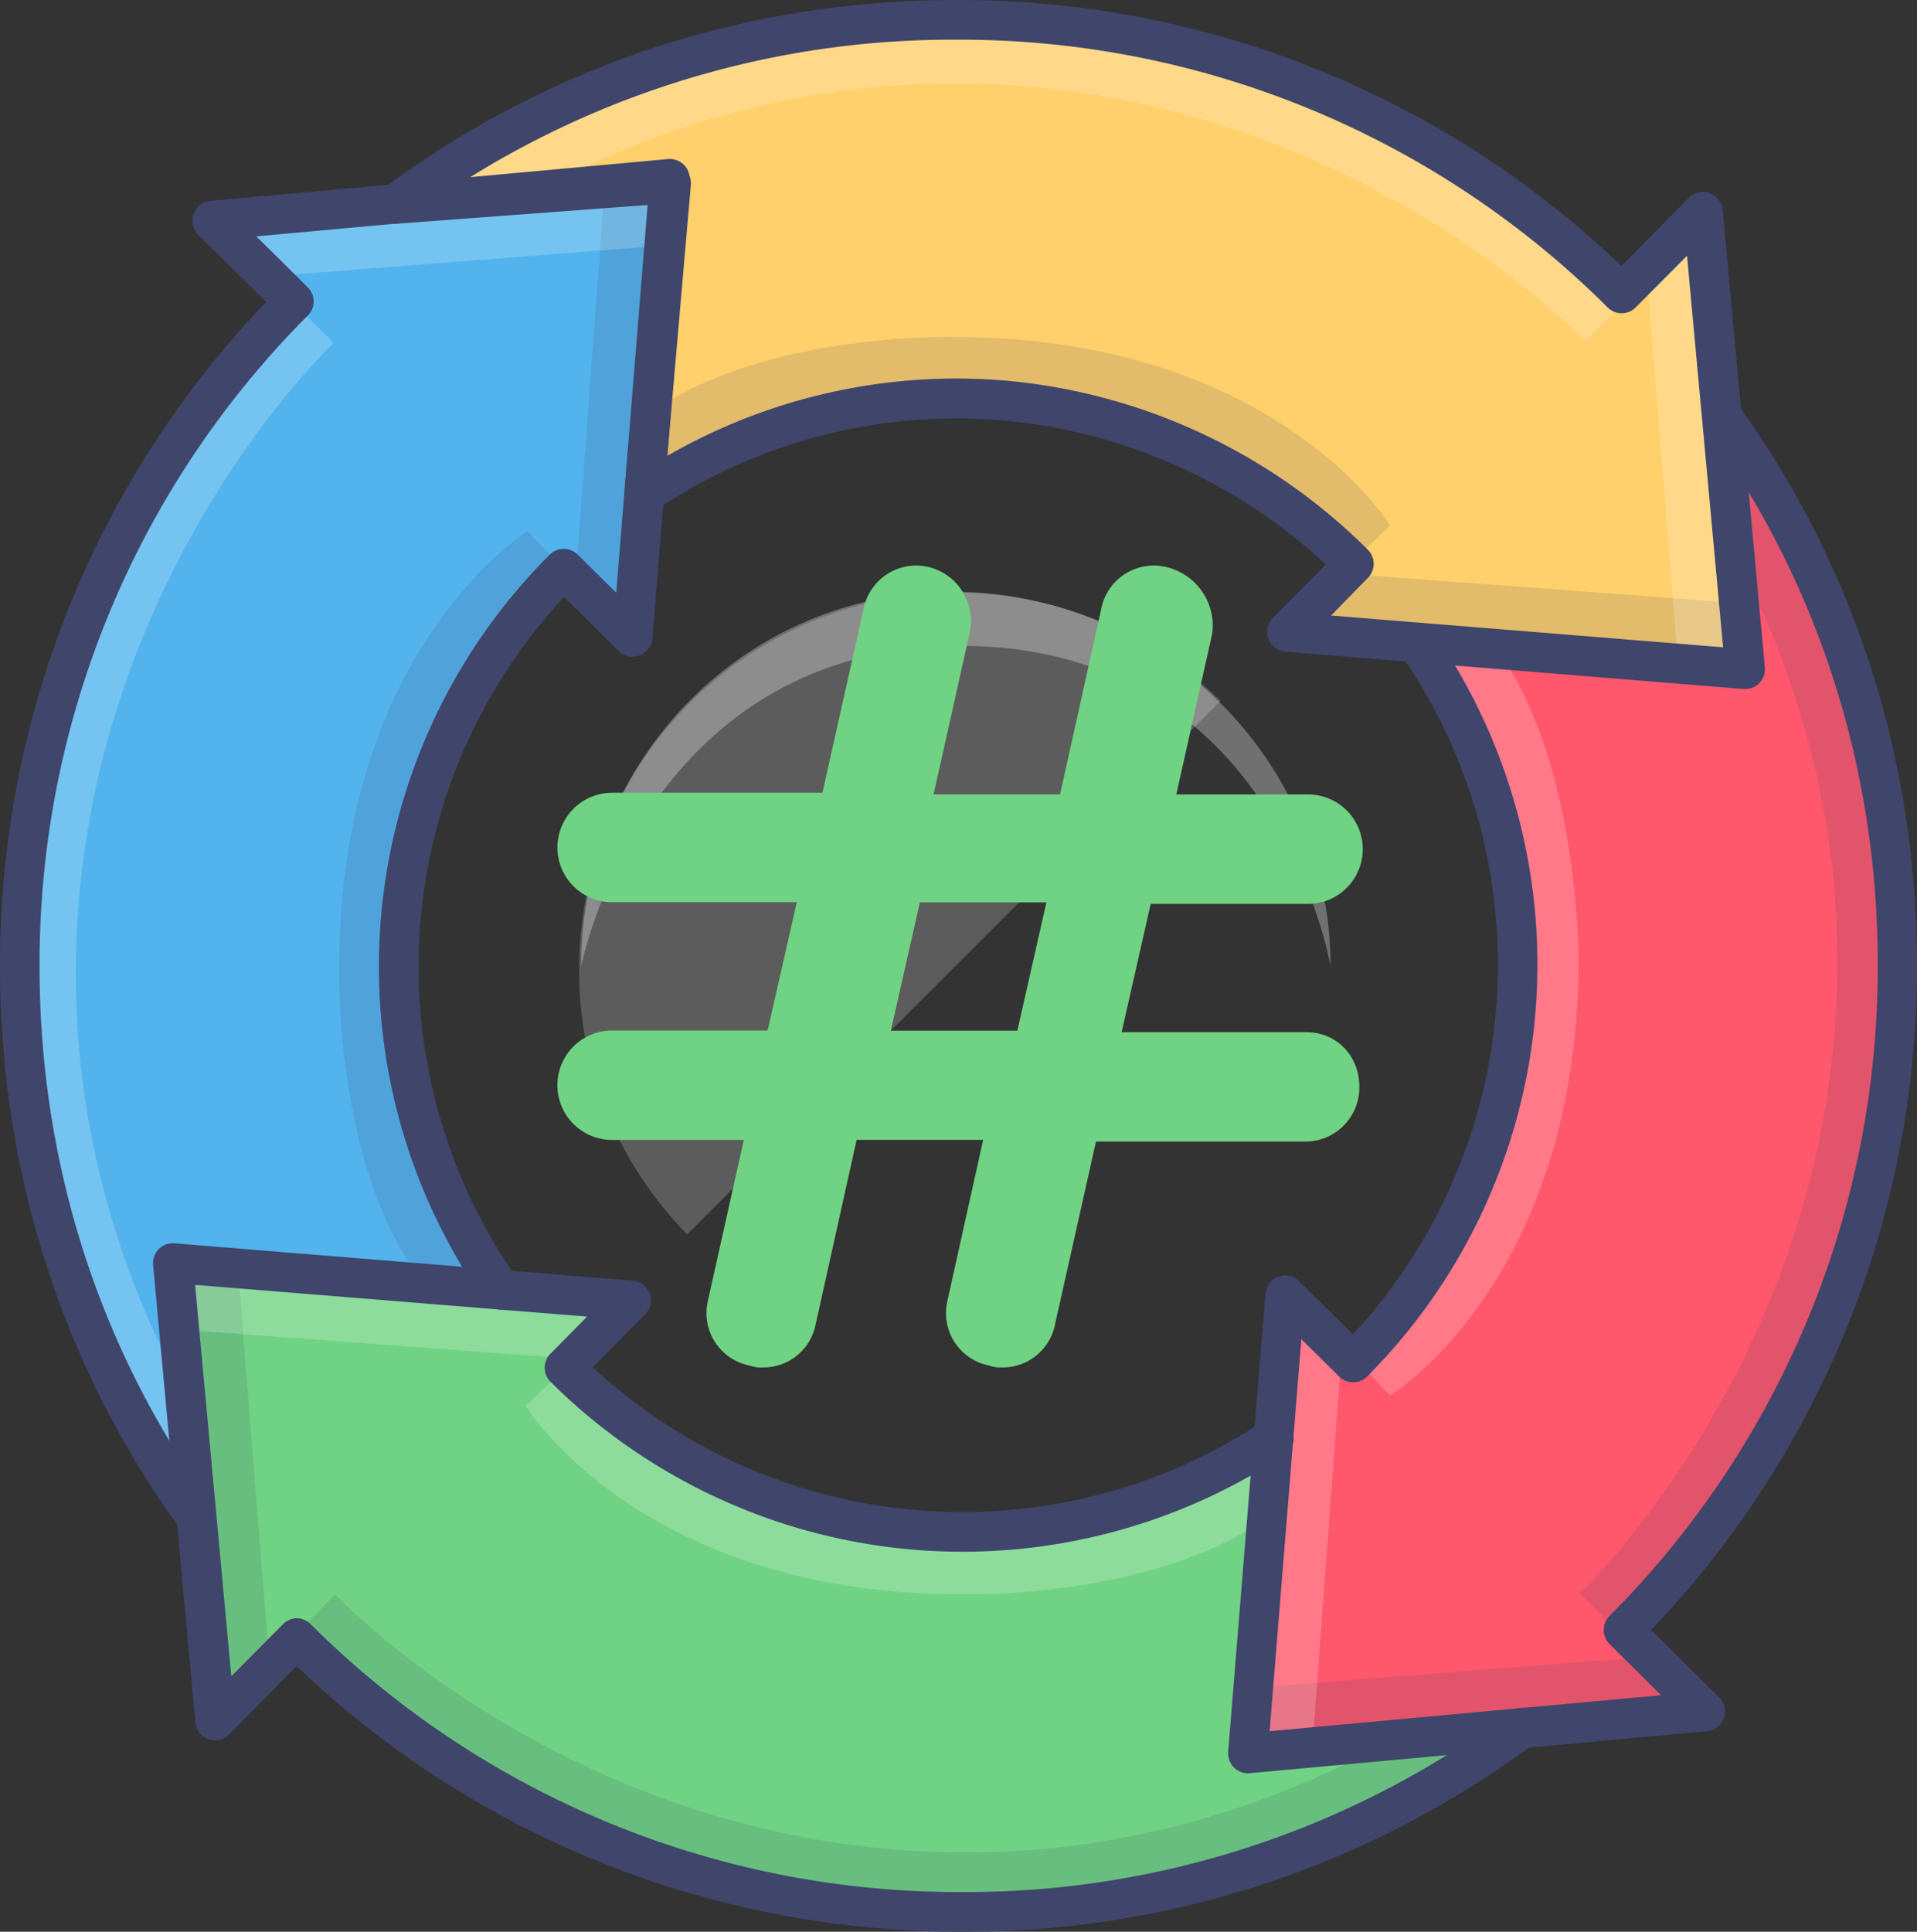 <?xml version="1.0" encoding="UTF-8"?> <svg xmlns="http://www.w3.org/2000/svg" id="Layer_1" data-name="Layer 1" viewBox="0 0 483.15 486.76"><rect x="0" y="0" width="483.15" height="486.76" fill="#333333" stroke="none"/><defs><style>.cls-1{fill:#53b4ed;}.cls-2{fill:#70d383;}.cls-3{opacity:0.15;}.cls-4{fill:#3f456b;}.cls-5{fill:#ff576b;}.cls-6{fill:#ffd06b;}.cls-7{opacity:0.2;}.cls-8{fill:#fff;}.cls-9{opacity:0.3;}</style></defs><g id="Colors"><path class="cls-1" d="M184.35,57.3,175,172.73l-17.34-17.16a141.86,141.86,0,0,0,0,200.62l.19.19L90.16,424.05C44.48,378.37,20.52,319.44,20.5,255.92A236.16,236.16,0,0,1,89.64,88.26L69,67.85Z" transform="translate(-15.53 -12.24)"></path><path class="cls-2" d="M59.09,330.51l115.44,9.4-16.79,17c55.44,55.22,145.36,55.25,201.19-.58L426.6,424c-45.68,45.68-105,70-168.51,70-63.29,0-123-24.35-167.84-68.95l-20.51,20.7Z" transform="translate(-15.53 -12.24)"></path><g class="cls-3"><path class="cls-4" d="M100,414s61,65,159,65,158.5-66.75,158.5-66.75L425,424s-54,70-167,70S90,424,90,424Z" transform="translate(-15.53 -12.24)"></path></g><path class="cls-5" d="M330.07,454.07l9.4-115.44,17.14,17a142.09,142.09,0,0,0-.34-200.95h0v-.05L423.89,87c45.68,45.68,69.83,104.8,69.85,168.33A236.27,236.27,0,0,1,424.69,423l20.66,20.46Z" transform="translate(-15.53 -12.24)"></path><path class="cls-6" d="M177.89,136.67c55.44-37.35,130.12-30.91,178.92,17.7l-16.92,17.08,115.44,9.4L444.71,65.58,424.24,86.26a236.29,236.29,0,0,0-167.78-69c-51.54,0-100.23,16-141.16,46.38l69.39-5.2Z" transform="translate(-15.53 -12.24)"></path><g class="cls-7"><path class="cls-8" d="M257,18.25c-68.12,0-114.79,25.44-141.13,45.65,10.64-.4,21.66-1.89,32.38-2.08C175.1,46.88,211.72,33.25,256,33.25c98,0,159,65,159,65l10-10S370,18.25,257,18.25Z" transform="translate(-15.53 -12.24)"></path></g><g class="cls-7"><path class="cls-8" d="M19.63,256.63c0,68.12,25.43,114.79,45.64,141.12-.39-10.64-1.88-21.66-2.08-32.38-14.94-26.84-28.56-63.46-28.56-107.74,0-98,65-159,65-159l-10-10S19.63,143.63,19.63,256.63Z" transform="translate(-15.53 -12.24)"></path></g><g class="cls-3"><path class="cls-4" d="M493.63,255.75c0-68.12-25.44-114.79-45.65-141.12.4,10.64,1.89,21.66,2.08,32.38,14.94,26.84,28.57,63.46,28.57,107.74,0,98-65,159-65,159l10,10S493.63,368.75,493.63,255.75Z" transform="translate(-15.53 -12.24)"></path></g><g class="cls-3"><polygon class="cls-4" points="59.99 319.99 68.14 421.98 54.16 434 43.68 318.67 59.99 319.99"></polygon></g><g class="cls-3"><polygon class="cls-4" points="315.9 425.27 417.9 417.27 429.9 431.27 314.54 441.57 315.9 425.27"></polygon></g><g class="cls-3"><polygon class="cls-4" points="439.41 152.05 337.37 144.45 325.43 158.5 440.82 168.35 439.41 152.05"></polygon></g><g class="cls-7"><path class="cls-8" d="M158,357l-10,9.5S177,414,258,414c0,0,47.82,1.28,76.91-19.36v-19s-34.23,22.56-77.57,22.56S178,377,158,357Z" transform="translate(-15.53 -12.24)"></path></g><g class="cls-7"><polygon class="cls-8" points="422.86 166.67 414.71 64.69 428.69 52.67 439.17 168 422.86 166.67"></polygon></g><g class="cls-3"><path class="cls-4" d="M355.91,154.15l10-9.5s-29-47.5-110-47.5c0,0-47.82-1.28-76.91,19.36v19S213.23,113,256.57,113,335.91,134.15,355.91,154.15Z" transform="translate(-15.53 -12.24)"></path></g><g class="cls-3"><polygon class="cls-4" points="152.57 44.82 144.98 146.86 159.03 158.8 168.87 43.41 152.57 44.82"></polygon></g><g class="cls-3"><path class="cls-4" d="M158,156.09l-9.5-10s-47.5,29-47.5,110c0,0-1.28,47.82,19.36,76.91h19s-22.56-34.23-22.56-77.57S138,176.09,158,156.09Z" transform="translate(-15.53 -12.24)"></path></g><g class="cls-7"><polygon class="cls-8" points="330.72 440.7 338.31 338.66 324.27 326.72 314.42 442.11 330.72 440.7"></polygon></g><g class="cls-7"><path class="cls-8" d="M356.39,353.91l9.5,10s47.5-29,47.5-110c0,0,.25-48.82-20.39-77.91l-19-2s23.61,37.23,23.61,80.57S376.39,333.91,356.39,353.91Z" transform="translate(-15.53 -12.24)"></path></g><g class="cls-7"><polygon class="cls-8" points="44.96 334.98 146.99 342.57 158.94 328.53 43.55 318.68 44.96 334.98"></polygon></g><g class="cls-7"><polygon class="cls-8" points="168.47 61.76 66.47 69.76 54.47 55.76 169.82 45.45 168.47 61.76"></polygon></g><g class="cls-9"><path class="cls-8" d="M162,255.78c0-52.16,41.28-94.44,93.44-94.44s95.44,42.28,95.44,94.44c0,0-13.63-82-94.83-80.78C177.48,176.16,162,255.78,162,255.78Z" transform="translate(-15.53 -12.24)"></path></g><g class="cls-7"><path class="cls-8" d="M188.72,323.28A95.06,95.06,0,0,1,323.15,188.85Z" transform="translate(-15.53 -12.24)"></path></g></g><g id="Lines"><path class="cls-4" d="M65,399.64a5,5,0,0,1-4-2.07c-29.73-41-45.46-90-45.47-141.65A241,241,0,0,1,82.6,88.33L65.51,71.41a5,5,0,0,1,3.06-8.54L183.9,52.32a5,5,0,0,1,5.44,4.52h0a6.17,6.17,0,0,1,0,.86l-9.4,115.44a5,5,0,0,1-8.5,3.15l-13.73-13.6a136.71,136.71,0,0,0-11.88,171.68,5,5,0,0,1-8.19,5.74A146.74,146.74,0,0,1,154.08,152a5,5,0,0,1,7.06,0l9.7,9.6,8-98.8-98.72,9,13,12.86a5,5,0,0,1,0,7.07h0A231.14,231.14,0,0,0,25.5,255.92c0,49.53,15.08,96.49,43.57,135.78a5,5,0,0,1-4,7.94Z" transform="translate(-15.53 -12.24)"></path><path class="cls-4" d="M258,499c-63.12,0-122.47-23.72-167.71-66.92l-17,17.19a5,5,0,0,1-8.53-3.06L54.12,331a5,5,0,0,1,4.49-5.47,4.82,4.82,0,0,1,.93,0L175,334.93a5,5,0,0,1,3.14,8.5l-13.21,13.35a137.23,137.23,0,0,0,168.9,13.66,5,5,0,1,1,5.52,8.34h0a147.23,147.23,0,0,1-185.08-18.37,5,5,0,0,1,0-7.06L163.5,344l-98.8-8,9.12,98.63,13-13.09A5,5,0,0,1,90.23,420a5.07,5.07,0,0,1,3.55,1.45A231.28,231.28,0,0,0,258,489h.07a230.15,230.15,0,0,0,138.17-45.42,5,5,0,0,1,6,8A240.16,240.16,0,0,1,258.09,499Z" transform="translate(-15.53 -12.24)"></path><path class="cls-4" d="M330.07,459.07a5,5,0,0,1-5-5v-.43l9.39-115.44a5,5,0,0,1,8.51-3.14l13.53,13.4a137.06,137.06,0,0,0,12.32-171,5,5,0,1,1,8.19-5.74v.06a147.05,147.05,0,0,1-16.92,187.31,5,5,0,0,1-7.06,0l-9.51-9.42-8,98.8,98.67-9.07-13-12.91a5,5,0,0,1,0-7.07h0a231.27,231.27,0,0,0,67.6-164.22c0-49.28-15-96.1-43.35-135.42a5,5,0,0,1,8-5.79c29.58,41,45.22,89.88,45.24,141.27a241.21,241.21,0,0,1-67,167.68l17.14,17a5,5,0,0,1-3.06,8.53L330.53,459.05Z" transform="translate(-15.53 -12.24)"></path><path class="cls-4" d="M455.33,185.85h-.4l-115.44-9.39a5,5,0,0,1-3.15-8.5l13.35-13.49a137.78,137.78,0,0,0-80.32-36.19,136,136,0,0,0-88.68,22.56,5,5,0,0,1-7.78-4.58l6.29-72.4L115.67,68.6a5,5,0,0,1-3.35-9c41.67-31,91.52-47.35,144.14-47.36h.07a241.18,241.18,0,0,1,167.65,67l17-17.15a5,5,0,0,1,8.53,3.06l10.62,115.26a5,5,0,0,1-4.52,5.44h-.48ZM351,167.34l98.81,8-9.09-98.65-12.93,13a5,5,0,0,1-3.53,1.48h0a5,5,0,0,1-3.53-1.45,231.3,231.3,0,0,0-164.2-67.48h-.06a230.32,230.32,0,0,0-123,35l50.82-3.81A5,5,0,0,1,189.65,58a3.66,3.66,0,0,1,0,.81l-5.93,68.29a146,146,0,0,1,86.57-18.83,147.8,147.8,0,0,1,90,42.51,5,5,0,0,1,0,7.06Z" transform="translate(-15.53 -12.24)"></path><path class="cls-2" d="M344.77,272.33H298.22L305.55,240H345.2a13.79,13.79,0,1,0,0-27.58H312l9.05-40.51a15.19,15.19,0,0,0-11.63-16.8,13.5,13.5,0,0,0-16.38,10.77l-10.34,46.54H250.82l9.05-40.51a14,14,0,0,0-10.34-16.8,13.5,13.5,0,0,0-16.38,10.77L222.81,212h-53a13.79,13.79,0,0,0,0,27.58h46.54L209,271.9H169.8a13.79,13.79,0,0,0,0,27.58H203L193.94,340a13.5,13.5,0,0,0,10.77,16.38,7.34,7.34,0,0,0,3,.43A13.42,13.42,0,0,0,221.09,346l10.34-46.54h31.89l-9,40.51A13.5,13.5,0,0,0,265,356.37a7.36,7.36,0,0,0,3,.43A13.42,13.42,0,0,0,281.42,346l10.34-46.11h52.58a13.62,13.62,0,0,0,13.79-13.79C358.13,278.37,352.52,272.33,344.77,272.33Zm-104.72-.39,7.32-32.32h31.89l-7.32,32.32Z" transform="translate(-15.53 -12.24)"></path></g></svg> 